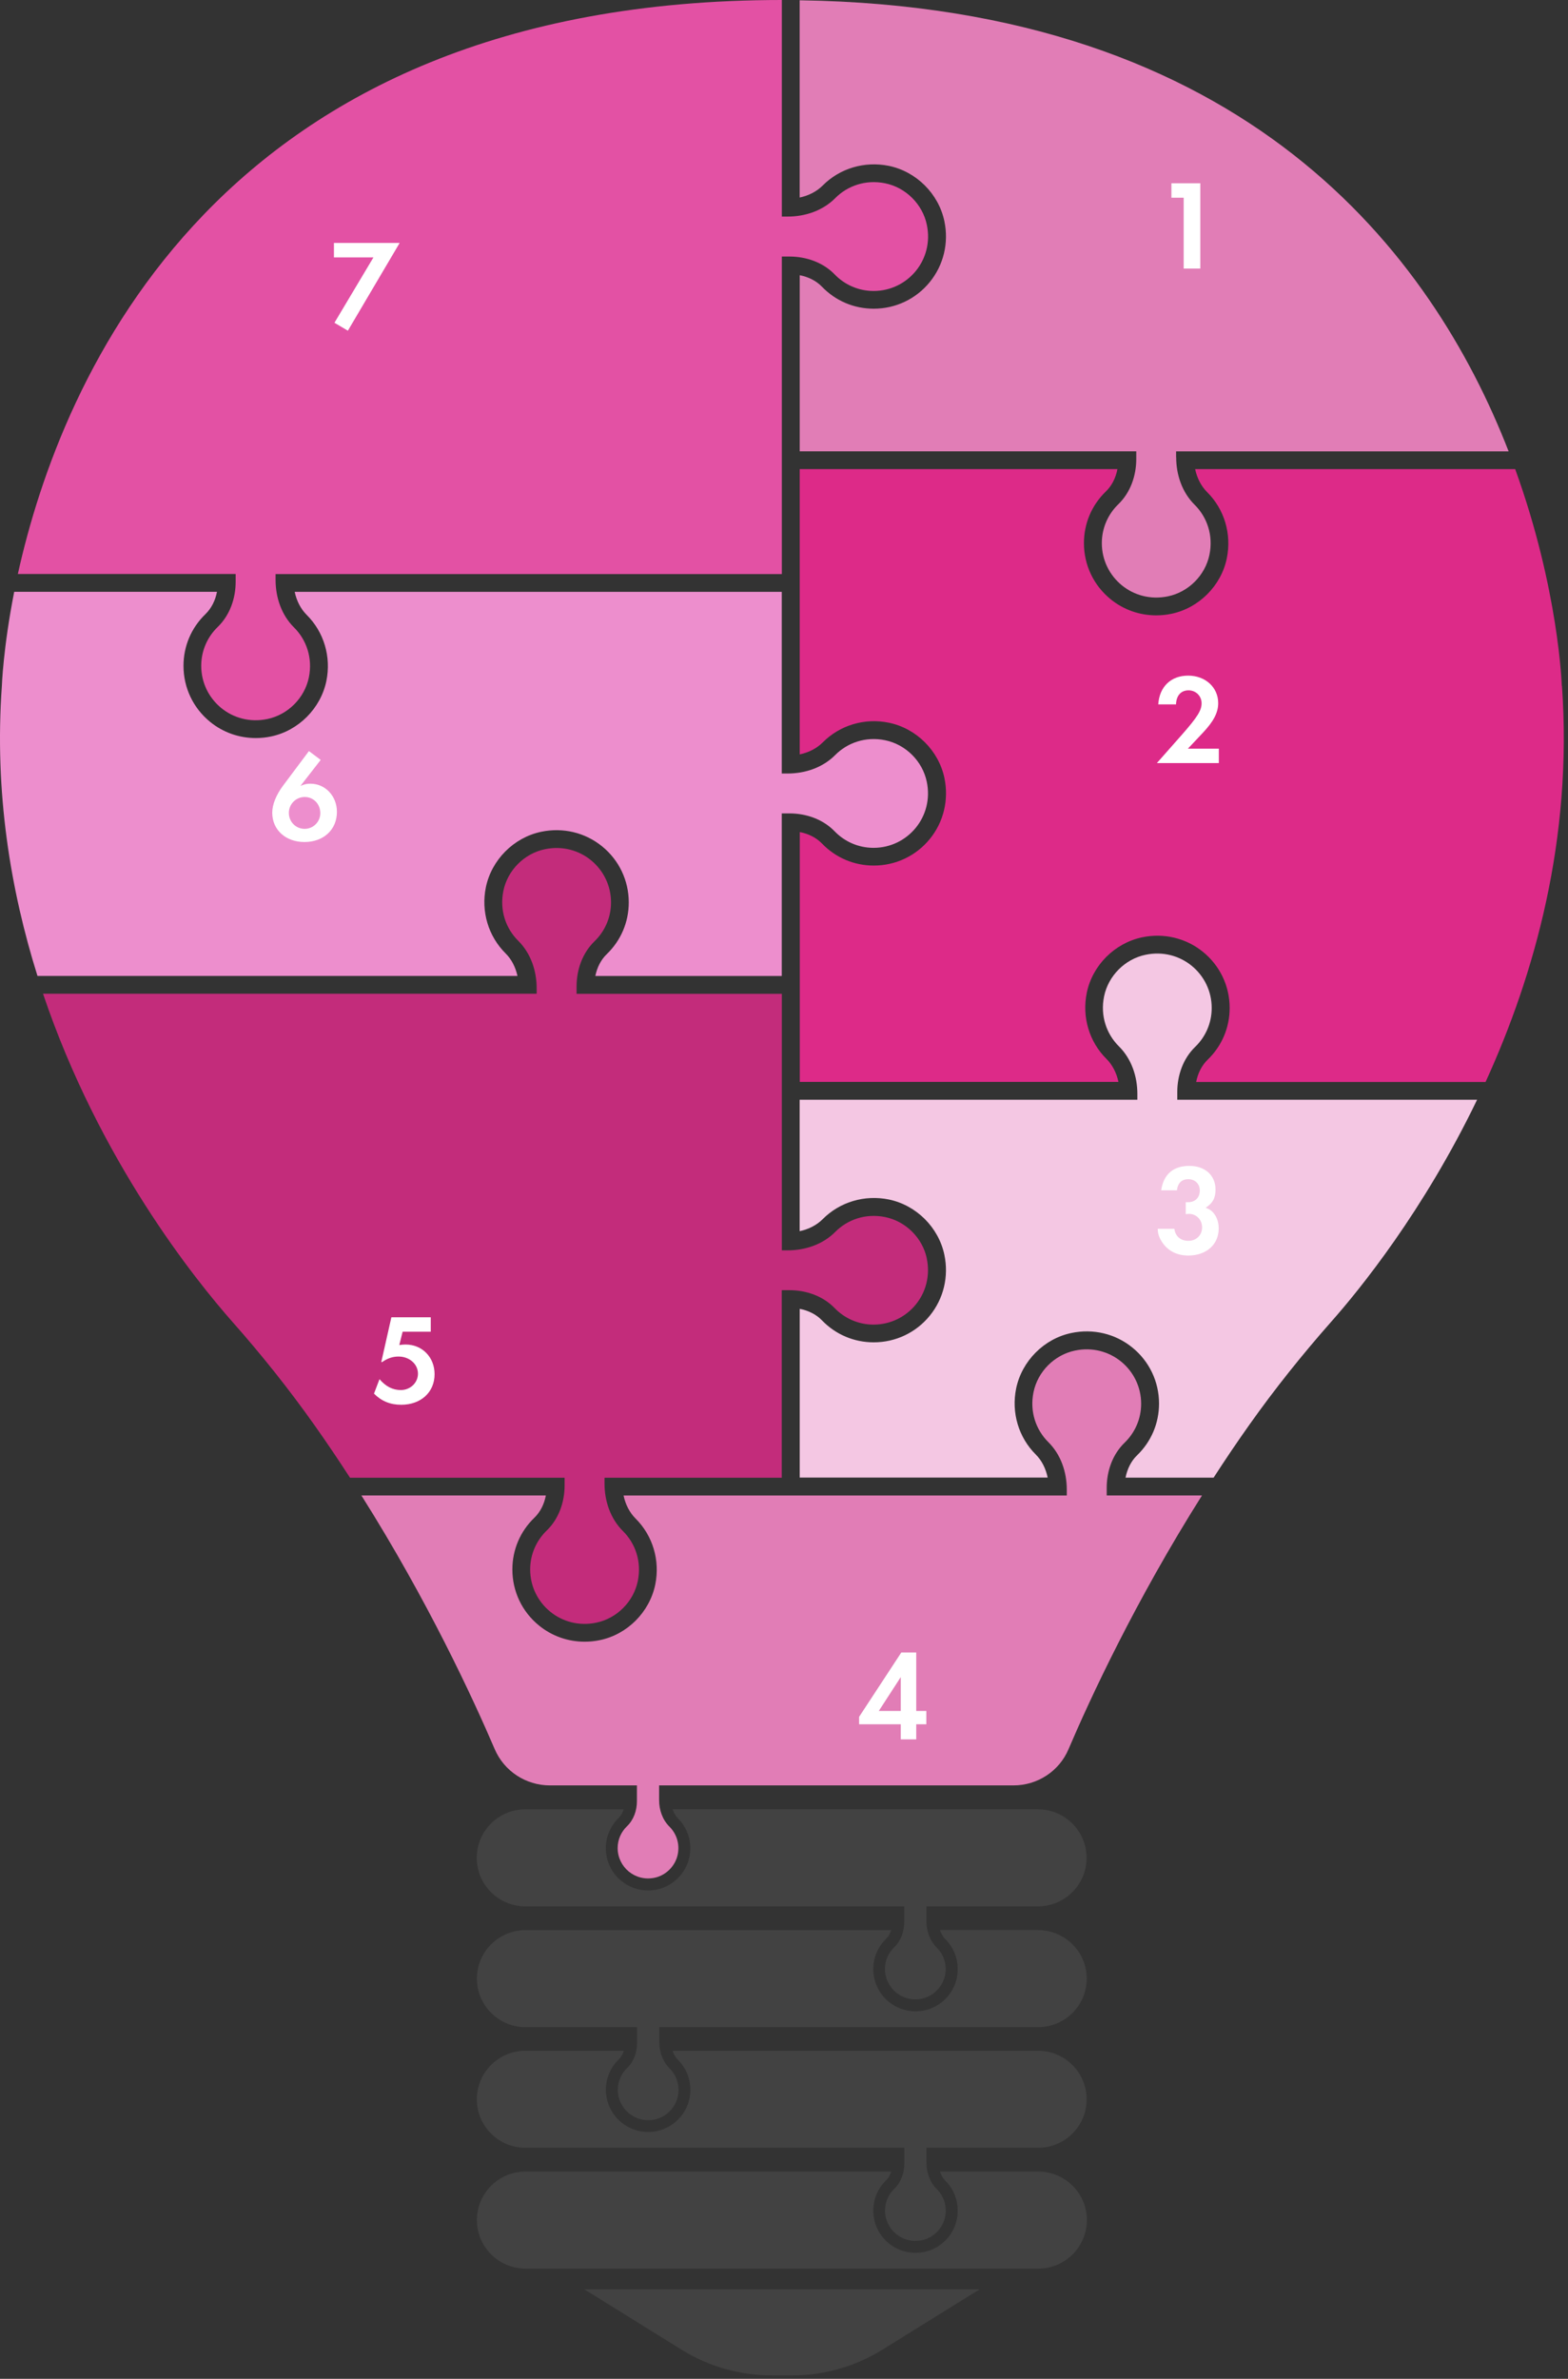 <svg width="368" height="558" viewBox="0 0 368 558" fill="none" xmlns="http://www.w3.org/2000/svg">
<rect x="0" y="0" width="368" height="558" fill="#333333" stroke="none"/>
<path d="M183.579 536.996H137.135L159.997 551.181C166.317 555.099 173.612 557.187 181.062 557.187H185.994C193.443 557.187 200.739 555.099 207.058 551.181L229.921 536.996H183.579Z" fill="#424242"/>
<path d="M243.673 424.391H157.857C158.132 425.212 158.543 425.948 159.091 426.512C161.471 428.874 162.499 432.279 161.796 435.598C161.026 439.362 157.977 442.425 154.21 443.212C153.508 443.366 152.805 443.435 152.103 443.435C149.826 443.435 147.634 442.665 145.852 441.227C143.523 439.328 142.188 436.539 142.188 433.528C142.188 430.824 143.267 428.309 145.202 426.427C145.75 425.896 146.144 425.195 146.383 424.408H123.281C116.996 424.408 111.893 429.507 111.893 435.786C111.893 442.066 116.996 447.165 123.281 447.165H212.214V450.861C212.214 453.051 211.46 455.241 209.868 456.764C208.532 458.047 207.693 459.861 207.693 461.863C207.693 466.294 211.752 469.785 216.358 468.827C219.047 468.262 221.222 466.072 221.787 463.385C222.318 460.819 221.462 458.44 219.835 456.832C218.208 455.207 217.42 452.914 217.42 450.621V447.165H243.622C249.907 447.165 255.011 442.066 255.011 435.786C255.011 429.507 249.907 424.408 243.622 424.408L243.673 424.391Z" fill="#424242"/>
<path d="M243.674 452.727H220.606C220.88 453.565 221.291 454.301 221.856 454.865C224.237 457.227 225.247 460.614 224.562 463.951C223.792 467.715 220.743 470.778 216.976 471.565C216.274 471.719 215.571 471.788 214.869 471.788C212.592 471.788 210.399 471.018 208.618 469.58C206.289 467.681 204.954 464.892 204.954 461.881C204.954 459.177 206.032 456.662 207.968 454.78C208.516 454.249 208.91 453.548 209.166 452.744H123.316C117.031 452.744 111.928 457.843 111.928 464.122C111.928 470.402 117.031 475.501 123.316 475.501H149.518V479.196C149.518 481.387 148.765 483.577 147.172 485.1C145.836 486.383 144.997 488.197 144.997 490.199C144.997 494.63 149.056 498.121 153.663 497.163C156.351 496.598 158.526 494.408 159.091 491.721C159.622 489.155 158.766 486.776 157.139 485.168C155.512 483.543 154.724 481.25 154.724 478.957V475.501H243.657C249.942 475.501 255.046 470.402 255.046 464.122C255.046 457.843 249.942 452.744 243.657 452.744L243.674 452.727Z" fill="#424242"/>
<path d="M243.672 481.045H157.856C158.13 481.883 158.541 482.619 159.106 483.167C161.487 485.528 162.514 488.933 161.812 492.252C161.041 496.017 157.993 499.062 154.225 499.866C153.523 500.02 152.821 500.089 152.119 500.089C149.841 500.089 147.649 499.319 145.868 497.882C143.539 495.982 142.203 493.193 142.203 490.182C142.203 487.478 143.282 484.963 145.217 483.081C145.765 482.551 146.159 481.849 146.416 481.045H123.297C117.012 481.045 111.908 486.144 111.908 492.423C111.908 498.703 117.012 503.802 123.297 503.802H212.23V507.515C212.23 509.705 211.476 511.895 209.883 513.418C208.548 514.701 207.708 516.515 207.708 518.517C207.708 522.949 211.767 526.439 216.374 525.481C219.063 524.916 221.238 522.726 221.803 520.04C222.334 517.473 221.477 515.095 219.85 513.486C218.223 511.861 217.436 509.568 217.436 507.275V503.802H243.638C249.923 503.802 255.026 498.703 255.026 492.423C255.026 486.144 249.923 481.045 243.638 481.045H243.672Z" fill="#424242"/>
<path d="M243.674 509.379H220.606C220.88 510.217 221.291 510.953 221.856 511.518C224.237 513.879 225.247 517.284 224.562 520.603C223.792 524.368 220.743 527.43 216.976 528.218C216.274 528.372 215.571 528.44 214.869 528.44C212.592 528.44 210.399 527.67 208.618 526.233C206.289 524.333 204.954 521.544 204.954 518.533C204.954 515.83 206.032 513.314 207.968 511.432C208.516 510.902 208.91 510.183 209.166 509.379H123.316C117.031 509.379 111.928 514.478 111.928 520.757C111.928 527.037 117.031 532.136 123.316 532.136H243.692C249.977 532.136 255.08 527.037 255.08 520.757C255.08 514.478 249.977 509.379 243.692 509.379H243.674Z" fill="#424242"/>
<path d="M276.024 107.248V105.88H354.065C336.204 59.887 292.756 1.591 187.674 0.068V46.335C189.797 45.89 191.681 44.915 193.051 43.546C197.093 39.474 202.916 37.746 208.618 38.909C215.058 40.244 220.281 45.445 221.634 51.862C222.713 56.961 221.462 62.162 218.226 66.149C214.989 70.136 210.194 72.412 205.056 72.412C200.432 72.412 196.117 70.581 192.897 67.244C191.596 65.892 189.763 64.951 187.691 64.558V105.863H266.674V107.676C266.674 111.612 265.304 115.53 262.478 118.268C260.081 120.578 258.591 123.811 258.591 127.405C258.591 135.361 265.869 141.606 274.123 139.878C278.953 138.869 282.857 134.95 283.851 130.125C284.793 125.54 283.269 121.262 280.357 118.387C277.429 115.479 276.042 111.372 276.042 107.248H276.024Z" fill="#E17DB6"/>
<path d="M277.804 46.38H274.924V42.99H281.704V63H277.804V46.38Z" fill="white"/>
<path d="M366.548 160.889C366.548 160.889 365.846 138.287 355.605 110.037H280.493C280.938 112.159 281.914 114.041 283.284 115.41C287.36 119.448 289.09 125.265 287.925 130.963C286.606 137.397 281.383 142.615 274.961 143.967C273.762 144.224 272.546 144.344 271.365 144.344C267.477 144.344 263.71 143.043 260.661 140.562C256.671 137.328 254.393 132.537 254.393 127.404C254.393 122.784 256.226 118.473 259.565 115.256C260.918 113.955 261.86 112.125 262.254 110.037H187.689V176.956C189.813 176.511 191.697 175.536 193.067 174.167C197.108 170.095 202.931 168.35 208.634 169.53C215.073 170.865 220.296 176.067 221.649 182.483C222.711 187.582 221.478 192.801 218.241 196.77C215.005 200.757 210.21 203.033 205.072 203.033C200.448 203.033 196.132 201.202 192.913 197.865C191.611 196.514 189.779 195.572 187.707 195.179V253.782H262.494C262.048 251.661 261.072 249.778 259.702 248.41C255.626 244.372 253.897 238.554 255.061 232.873C256.38 226.44 261.603 221.221 268.025 219.869C273.129 218.791 278.352 220.04 282.325 223.274C286.315 226.508 288.593 231.299 288.593 236.432C288.593 241.052 286.761 245.364 283.421 248.581C282.068 249.898 281.126 251.712 280.732 253.799H348.652C360.195 228.562 369.117 196.719 366.583 160.889H366.548Z" fill="#DD2A88"/>
<path d="M278.794 175.61H286.054V179H271.504L277.414 172.31C281.044 168.17 282.004 166.64 282.004 164.96C282.004 163.25 280.654 161.93 278.944 161.93C277.174 161.93 276.064 163.16 276.004 165.23H271.834C272.104 161.09 274.804 158.48 278.854 158.48C282.904 158.48 285.904 161.24 285.904 164.93C285.904 167.15 284.824 169.22 282.274 171.92L278.794 175.61Z" fill="white"/>
<path d="M276.298 257.975V256.161C276.298 252.226 277.668 248.308 280.494 245.57C282.892 243.26 284.382 240.026 284.382 236.433C284.382 228.477 277.103 222.231 268.849 223.959C264.019 224.969 260.115 228.887 259.122 233.712C258.18 238.298 259.704 242.576 262.615 245.45C265.544 248.359 266.931 252.465 266.931 256.589V257.958H187.674V288.791C189.797 288.346 191.681 287.371 193.051 286.002C197.093 281.93 202.916 280.202 208.618 281.365C215.058 282.7 220.281 287.901 221.634 294.318C222.713 299.417 221.462 304.618 218.226 308.605C214.989 312.592 210.194 314.867 205.056 314.867C200.432 314.867 196.117 313.037 192.897 309.7C191.596 308.348 189.763 307.407 187.691 307.014V346.59H245.883C245.438 344.469 244.496 342.586 243.126 341.218C239.05 337.18 237.321 331.362 238.485 325.681C239.821 319.248 245.027 314.012 251.449 312.677C256.553 311.599 261.776 312.848 265.749 316.082C269.739 319.316 272.017 324.107 272.017 329.24C272.017 333.86 270.185 338.172 266.845 341.389C265.492 342.689 264.567 344.537 264.156 346.607H284.827C287.499 342.484 290.324 338.275 293.27 334.134C299.178 325.801 305.6 317.776 312.365 310.111C319.164 302.445 334.114 284 346.667 257.958H276.281L276.298 257.975Z" fill="#F4C7E3"/>
<path d="M278.284 284.79V282H278.824C280.504 282 281.584 280.92 281.584 279.24C281.584 277.71 280.474 276.6 278.884 276.6C277.354 276.6 276.424 277.5 276.214 279.21H272.524C273.064 275.46 275.344 273.48 279.154 273.48C282.814 273.48 285.274 275.7 285.274 279.03C285.274 281.04 284.614 282.24 282.964 283.29C283.924 283.68 284.374 283.98 284.824 284.55C285.604 285.48 286.024 286.77 286.024 288.15C286.024 291.93 283.114 294.51 278.884 294.51C276.094 294.51 273.904 293.31 272.584 291.12C271.984 290.13 271.744 289.35 271.714 288.24H275.614C275.854 290.01 277.084 291.06 278.914 291.06C280.774 291.06 282.124 289.71 282.124 287.91C282.124 286.11 280.774 284.73 279.034 284.73C278.914 284.73 278.584 284.76 278.284 284.79Z" fill="white"/>
<path d="M259.737 350.817V349.003C259.737 345.068 261.107 341.149 263.932 338.412C266.33 336.102 267.82 332.868 267.82 329.275C267.82 321.318 260.541 315.073 252.287 316.801C247.458 317.811 243.553 321.729 242.56 326.554C241.618 331.14 243.142 335.417 246.053 338.292C248.982 341.201 250.369 345.307 250.369 349.431V350.8H146.348C146.794 352.921 147.77 354.804 149.14 356.172C153.216 360.211 154.945 366.028 153.781 371.709C152.445 378.142 147.239 383.378 140.817 384.713C139.618 384.969 138.402 385.089 137.221 385.089C133.333 385.089 129.565 383.789 126.517 381.308C122.527 378.074 120.249 373.283 120.249 368.15C120.249 363.53 122.082 359.218 125.421 356.001C126.774 354.701 127.716 352.87 128.11 350.783H84.816C100.435 375.524 111.018 398.418 116.105 410.293C118.331 415.477 123.434 418.797 129.069 418.797H149.482V422.493C149.482 424.683 148.729 426.873 147.136 428.396C145.8 429.679 144.961 431.493 144.961 433.495C144.961 437.926 149.02 441.417 153.627 440.459C156.315 439.894 158.49 437.704 159.056 435.018C159.586 432.451 158.73 430.073 157.103 428.464C155.476 426.839 154.689 424.546 154.689 422.253V418.797H237.85C243.484 418.797 248.588 415.477 250.78 410.293C255.849 398.418 266.467 375.524 282.102 350.783H259.685L259.737 350.817Z" fill="#E17DB6"/>
<path d="M215.034 401.34H217.404V404.46H215.034V408H211.404V404.46H201.624V402.72L211.524 387.63H215.034V401.34ZM211.404 401.34V393.39L206.244 401.34H211.404Z" fill="white"/>
<path d="M217.522 295.208C216.512 290.382 212.59 286.481 207.76 285.489C203.171 284.548 198.889 286.071 196.012 288.979C193.101 291.905 188.991 293.291 184.864 293.291H183.494V233.114H135.319V231.403C135.319 227.467 136.69 223.549 139.515 220.811C141.913 218.501 143.403 215.267 143.403 211.674C143.403 203.718 136.124 197.472 127.87 199.201C123.04 200.21 119.136 204.128 118.143 208.954C117.201 213.539 118.725 217.817 121.636 220.691C124.565 223.6 125.952 227.707 125.952 231.83V233.096H10.098C23.319 272.262 45.822 300.187 54.607 310.128C61.389 317.793 67.793 325.818 73.702 334.151C76.665 338.326 79.473 342.501 82.145 346.625H132.511V348.421C132.511 352.357 131.141 356.275 128.315 359.013C125.918 361.323 124.428 364.556 124.428 368.15C124.428 376.106 131.706 382.351 139.961 380.623C144.79 379.614 148.695 375.695 149.688 370.87C150.63 366.285 149.106 362.007 146.194 359.132C143.266 356.224 141.879 352.117 141.879 347.993V346.625H183.476V302.634H185.275C189.214 302.634 193.135 304.002 195.875 306.826C198.187 309.221 201.424 310.71 205.02 310.71C212.984 310.71 219.235 303.438 217.505 295.19L217.522 295.208Z" fill="#C32C7B"/>
<path d="M101.094 312.38H94.494L93.714 315.5C94.404 315.41 94.734 315.38 95.184 315.38C99.084 315.38 101.994 318.35 101.994 322.34C101.994 326.57 98.784 329.51 94.164 329.51C91.584 329.51 89.544 328.67 87.774 326.9L89.064 323.51C90.564 325.25 92.184 326.06 94.074 326.06C96.294 326.06 98.094 324.35 98.094 322.22C98.094 319.97 96.084 318.2 93.534 318.2C92.154 318.2 90.924 318.62 89.694 319.49H89.484L91.854 308.99H101.094V312.38Z" fill="white"/>
<path d="M121.448 228.921C120.986 226.834 120.027 224.986 118.674 223.651C114.598 219.613 112.868 213.796 114.033 208.115C115.369 201.681 120.575 196.463 126.997 195.111C132.1 194.033 137.324 195.282 141.297 198.516C145.287 201.75 147.565 206.541 147.565 211.674C147.565 216.294 145.732 220.606 142.393 223.822C141.057 225.106 140.132 226.902 139.721 228.938H183.477V190.799H185.275C189.214 190.799 193.136 192.168 195.876 194.991C198.188 197.387 201.425 198.875 205.021 198.875C212.984 198.875 219.235 191.603 217.505 183.356C216.495 178.531 212.573 174.63 207.744 173.637C203.154 172.696 198.873 174.219 195.996 177.128C193.084 180.054 188.974 181.44 184.847 181.44H183.477V138.834H69.164C69.609 140.956 70.586 142.838 71.956 144.207C76.031 148.245 77.761 154.063 76.597 159.744C75.261 166.177 70.055 171.396 63.633 172.747C62.434 173.004 61.218 173.124 60.036 173.124C56.149 173.124 52.381 171.824 49.333 169.343C45.343 166.109 43.065 161.318 43.065 156.185C43.065 151.565 44.897 147.253 48.237 144.036C49.59 142.719 50.532 140.888 50.925 138.817H3.334C0.713 152.164 0.439 160.89 0.439 160.89C-1.342 185.803 2.46 208.748 8.797 228.921H121.465H121.448Z" fill="#ED8ECD"/>
<path d="M72.504 176.18L75.264 178.25L70.524 184.34C71.484 183.95 71.994 183.83 72.864 183.83C76.344 183.83 79.074 186.74 79.074 190.43C79.074 194.6 75.954 197.51 71.454 197.51C67.044 197.51 63.894 194.66 63.894 190.64C63.894 188.72 64.794 186.5 66.414 184.31L72.504 176.18ZM71.514 186.95C69.444 186.95 67.794 188.63 67.794 190.67C67.794 192.77 69.414 194.42 71.514 194.42C73.524 194.42 75.174 192.77 75.174 190.73C75.174 188.6 73.584 186.95 71.514 186.95Z" fill="white"/>
<path d="M217.522 52.717C216.512 47.892 212.59 43.991 207.761 42.999C203.171 42.058 198.89 43.58 196.012 46.489C193.101 49.415 188.991 50.801 184.864 50.801H183.494V0C50.925 0 14.293 89.06 4.189 134.642H55.309V136.456C55.309 140.392 53.939 144.31 51.113 147.048C48.716 149.357 47.226 152.591 47.226 156.185C47.226 164.141 54.504 170.386 62.759 168.658C67.588 167.649 71.493 163.73 72.486 158.905C73.428 154.32 71.904 150.042 68.992 147.167C66.064 144.259 64.677 140.152 64.677 136.028V134.66H183.494V60.178H185.292C189.231 60.178 193.153 61.546 195.893 64.37C198.205 66.765 201.441 68.254 205.038 68.254C213.001 68.254 219.252 60.982 217.522 52.734V52.717Z" fill="#E351A4"/>
<path d="M87.644 60.38H78.374V56.99H93.794L81.644 77.57L78.494 75.71L87.644 60.38Z" fill="white"/>
</svg>
